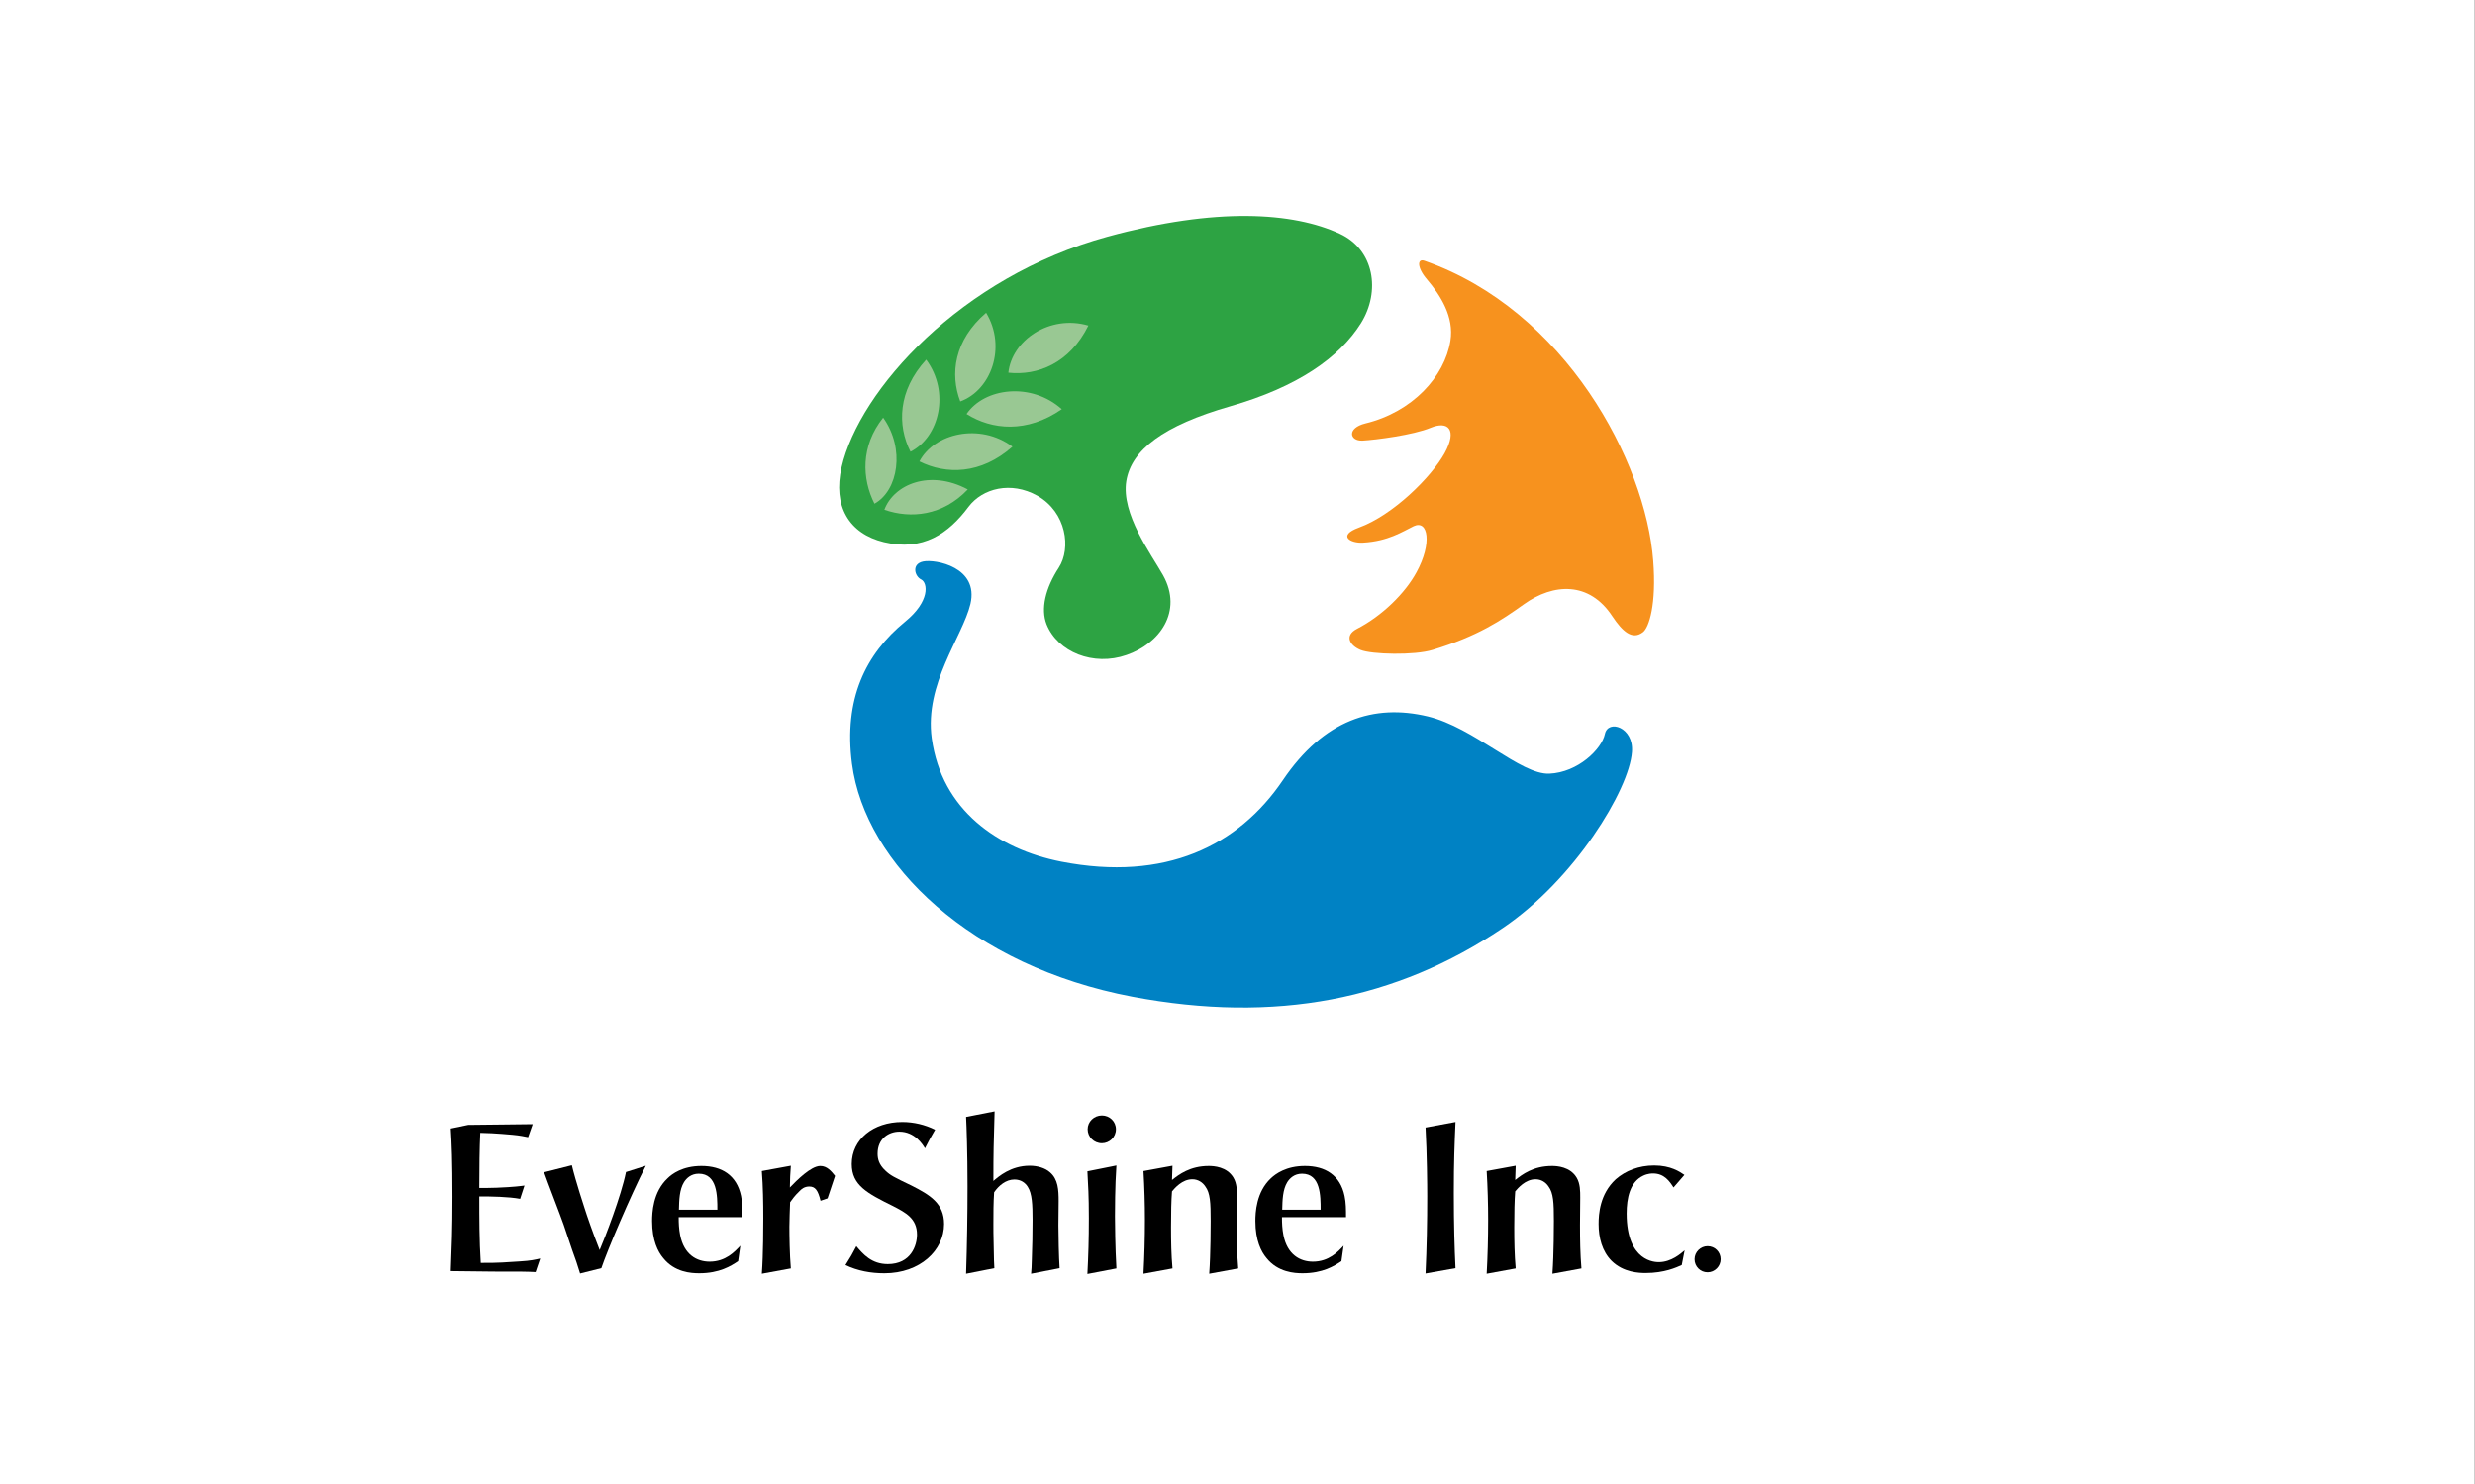 <?xml version="1.0" encoding="utf-8"?>
<!-- Generator: Adobe Illustrator 19.0.0, SVG Export Plug-In . SVG Version: 6.00 Build 0)  -->
<svg version="1.1" id="Layer_1" xmlns="http://www.w3.org/2000/svg" xmlns:xlink="http://www.w3.org/1999/xlink" x="0px" y="0px"
	 viewBox="0 0 1024 614" enable-background="new 0 0 1024 614" xml:space="preserve">
<rect x="0" y="0" width="1024" height="614" fill="#333333" stroke="none"/>
<rect id="XMLID_43_" x="-0.1" fill="#FFFFFF" width="1024" height="614"/>
<g id="XMLID_2_">
	<g id="XMLID_32_">
		<path id="XMLID_42_" fill="#0082C4" d="M382,232.3c5-1,23.1,2.3,19.5,17.6c-3.3,13.7-19.1,32.9-16,55.6
			c4.1,29.6,27.2,45.8,53.6,51c43,8.4,73.3-6.6,91.6-33.6c17-25.2,37.8-31.8,60-26.5c19.2,4.6,38.4,24.2,50.3,23.7
			c11.9-0.5,21.7-10.2,23-16.4c1.3-6.2,12-2.9,11.2,7.4c-1.1,15.6-23.8,52.9-53.5,72.9c-43.9,29.6-93.9,39.6-153.2,28.4
			c-66.5-12.6-110.6-54.9-116-96.4c-3.5-26.8,5.6-45.4,22-58.8c10.4-8.5,9.3-16,6.7-17.4C378.4,238.5,377,233.3,382,232.3z"/>
		<path id="XMLID_41_" fill="#2DA343" d="M400.7,209.7c-8.2,11-18.8,18.5-35,14.6c-14.5-3.5-21.2-15-17.5-31
			c7.3-31.8,49.3-78.8,110.1-95.4c45-12.3,76.8-10.1,96-1.2c14.3,6.6,17,23.8,8.8,37c-8.9,14.2-26.2,26.4-54.1,34.4
			c-27.8,8-40.9,18.1-43,30.9c-2.2,13.6,10.2,30.1,15.2,39c8.4,15.1-1.6,28.4-15.1,33c-13.7,4.8-28.5-1.2-33.1-12.7
			c-2.5-6.4-0.5-14.9,5.1-23.5c5.1-7.9,3.2-22.8-8.9-29.7C418.3,199,406.5,202,400.7,209.7z"/>
		<path id="XMLID_40_" fill="#F7921E" d="M589.4,107.9c58.4,20.5,91.5,83.3,94.6,124.1c1.4,17.9-1.7,27.7-4.3,29.6
			c-4.4,3.3-8.4-0.3-12.6-6.6c-9.5-14.5-24.3-13.8-36.6-5c-9.4,6.7-19,13.2-37.8,18.9c-7.4,2.3-25.2,1.9-29.8,0
			c-4.6-1.9-6.7-6-1.5-8.7c10.5-5.4,20-14.8,24.7-23.5c6.5-11.9,4.8-21.8-1.2-19c-4.7,2.3-10.6,6.2-20.8,6.8
			c-5.4,0.4-10.9-2.9-1.9-6.2c14.1-5.1,30-20.9,35.5-30.8c5.4-9.8,1.4-13.5-5.8-10.5c-7.2,3-22.8,5-28.2,5.3
			c-5.4,0.2-6.5-5.2,1.2-7.1c19.4-4.7,32.8-19.3,35.2-34.2c1.6-9.9-4.1-18.8-9.7-25.4C586.2,110.7,586.3,106.8,589.4,107.9z"/>
		<path id="XMLID_39_" fill="#99C893" d="M365.9,210.9c10.9,3.8,24.2,2.5,34.5-8.4C384.7,194.1,369.8,200.4,365.9,210.9z"/>
		<path id="XMLID_38_" fill="#99C893" d="M361.8,208.4c-5.2-10.3-5.8-23.8,3.6-35.6C374.6,185.7,371.6,203,361.8,208.4z"/>
		<path id="XMLID_37_" fill="#99C893" d="M380.4,190.9c11,5.5,25.4,5.5,38.5-6.1C405.4,174.8,386.6,179.2,380.4,190.9z"/>
		<path id="XMLID_36_" fill="#99C893" d="M376.7,186.9c-5.5-10.9-5.3-25.2,6.5-38.1C393.2,162.3,388.6,180.9,376.7,186.9z"/>
		<path id="XMLID_35_" fill="#99C893" d="M399.9,171.3c10.5,6.6,25,8,39.4-2C426.7,158,407.3,160.4,399.9,171.3z"/>
		<path id="XMLID_34_" fill="#99C893" d="M397.3,166.1c-4.3-11.3-2.6-25.3,10.7-36.7C416.6,143.7,410,161.5,397.3,166.1z"/>
		<path id="XMLID_33_" fill="#99C893" d="M417.2,154.2c12.1,1.3,25.4-3.9,33.1-19.5C434.2,130,418.6,140.9,417.2,154.2z"/>
	</g>
	<path id="XMLID_30_" d="M218.5,470.5c-1.5-0.3-3.3-0.7-6.5-1c-0.3,0-6.9-0.7-13.3-0.8c-0.3,6.2-0.4,14.3-0.4,22.8
		c2.2,0,4.2,0,7.1-0.1c7.4-0.3,10.1-0.7,11.6-0.9l-1.8,5.5c-4.9-0.9-11.9-1-16.9-1c0,9.2,0,18.3,0.6,27.5c6.6,0.1,11.6-0.3,16.1-0.6
		c4.9-0.3,6.2-0.7,8.5-1.2l-1.9,5.6c-4.2-0.2-5.3-0.2-17.5-0.2c-4.9,0-12.7-0.2-17.6-0.2c0.4-10.4,0.7-16.8,0.7-30.8
		c0-14.9-0.3-21.8-0.7-28.2l7.2-1.5c4.3,0,23.6-0.3,26.7-0.3L218.5,470.5z"/>
	<path id="XMLID_28_" d="M236.6,482.1c1.6,6.7,5.1,17.3,5.3,17.9c1,3.2,3.3,9.8,6.2,17.2c2.2-5.1,8.9-22.4,10.9-32.3l8.2-2.6
		c-6.4,12.6-15.8,34.7-18.4,42.4l-8.8,2.2c-0.9-3-2.1-6.6-3.3-9.8c-1.2-3.5-2.3-6.9-3.5-10.4c-1.1-3.2-6.9-18.2-8.1-21.7
		L236.6,482.1z"/>
	<path id="XMLID_25_" d="M280.9,500.5c0.1-4,0.2-8.3,2.1-11.4c1-1.6,2.9-3.5,6.1-3.5c7.7,0,7.7,9.2,7.7,14.9H280.9z M307.2,503.6
		c0-3.1,0-6-0.6-8.8c-1.8-8.6-8-12.4-16.4-12.4c-7.8,0-12.2,3.3-14,5.1c-6.1,5.7-6.4,14.3-6.4,17.7c0,8,2.4,12.7,4.6,15.3
		c4.7,5.9,11.5,6.3,14.9,6.3c8.4,0,13.1-3,16.1-5l0.9-6.4c-2.3,2.5-6.1,6.6-12.7,6.6c-5.3,0-10.6-2.9-12.2-11
		c-0.5-2.5-0.6-5-0.6-7.4H307.2z"/>
	<path id="XMLID_23_" d="M327.2,482.3c-0.3,4-0.3,4.7-0.4,9c2.8-2.9,8.7-8.9,12.6-8.9c2.8,0,4.6,2.2,6.1,4.1l-3.1,9.3l-2.9,1
		c-1.1-4.4-2.2-5.9-4.7-5.9c-2,0-3.3,1.1-4.1,2c-2,1.9-2.9,3.3-3.8,4.5c-0.1,2.6-0.3,7.7-0.3,10.1c0,3.6,0.1,11.5,0.6,17.3l-12,2.2
		c0.6-8,0.6-20.3,0.6-22.9c0-6.5-0.1-13-0.6-19.6L327.2,482.3z"/>
	<path id="XMLID_21_" d="M382.7,475.1c-1-1.7-4.3-6.9-10.6-6.9c-4.3,0-9,2.8-9,9.1c0,2.1,0.5,4.5,3.2,7c2.1,2,3.5,2.7,10.8,6.2
		c7.7,3.9,13.5,7.4,13.5,15.9c0,10.9-9.9,20.4-24.7,20.4c-5.6,0-11.1-1-16.1-3.4c2.2-3.5,2.8-4.5,4.5-7.8c2.8,3.3,6.3,7.4,13,7.4
		c9.6,0,12.1-7.7,12.1-12.2c0-6.7-4.7-9.1-9.9-11.8c-10.7-5.3-17.1-8.6-17.1-17.4c0-10.2,8.9-17.4,20.9-17.4c4.7,0,9.4,1.1,13.6,3.2
		C384.9,470.8,384.4,471.8,382.7,475.1z"/>
	<path id="XMLID_19_" d="M411.5,459.8c-0.4,13.8-0.5,16.5-0.5,28.8c2.1-1.8,7.2-6.3,15-6.3c3.2,0,6.4,0.9,8.4,2.7
		c3.4,2.9,3.6,7.3,3.6,12c0,1.4-0.1,8.5-0.1,10c0,3.8,0.2,13.6,0.5,17.7l-11.8,2.3c0.2-2.2,0.2-2.6,0.3-6c0.2-5.4,0.3-10.8,0.3-16.2
		c0-6.5-0.2-11-2-13.8c-1-1.6-2.8-3-5.5-3c-3.5,0-6.5,2.5-8.4,5.3c-0.3,4.4-0.3,8.8-0.3,13.2c0,1.6,0,5,0.1,7.9
		c0.1,7.5,0.2,8,0.3,10.3l-11.7,2.3c0.4-12.1,0.6-24.1,0.6-36.2c0-14.3-0.4-24.6-0.6-28.7L411.5,459.8z"/>
	<path id="XMLID_16_" d="M461.7,467.2c0,3.3-2.7,5.8-5.8,5.8c-3.3,0-5.9-2.6-5.9-5.8c0-3.1,2.6-5.7,5.9-5.7
		C459.1,461.5,461.7,464,461.7,467.2z M461.9,482.2c-0.6,8.4-0.6,19.2-0.6,21.1c0,2.1,0.1,13.2,0.6,21.5l-12,2.3
		c0.4-7.9,0.6-14.1,0.6-23.1c0-9.4-0.3-13.7-0.6-19.4L461.9,482.2z"/>
	<path id="XMLID_14_" d="M485.1,482.3c-0.1,2-0.1,3.9-0.2,5.9c2.9-2.3,7.5-5.8,15.2-5.8c2.1,0,7.5,0.3,10.2,4.8
		c1.5,2.5,1.5,5.6,1.5,8.3c0,1.6-0.1,9.6-0.1,11.4c0,6,0.1,12,0.6,17.9l-12,2.2c0.6-8.3,0.6-20.5,0.6-21.8c0-7.7-0.2-11.6-2.2-14.3
		c-1.1-1.7-3-3-5.4-3c-4.2,0-7.3,3.7-8.4,5c-0.3,3.9-0.4,8.6-0.4,14.9c0,5.7,0.1,11.4,0.6,17l-12,2.2c0.4-7.4,0.6-14.8,0.6-22.2
		c0-6.8-0.2-13.5-0.6-20.3L485.1,482.3z"/>
	<path id="XMLID_11_" d="M530.5,500.5c0.1-4,0.2-8.3,2.1-11.4c1-1.6,2.9-3.5,6.1-3.5c7.7,0,7.7,9.2,7.7,14.9H530.5z M556.9,503.6
		c0-3.1,0-6-0.6-8.8c-1.8-8.6-8-12.4-16.4-12.4c-7.8,0-12.2,3.3-14.1,5.1c-6.1,5.7-6.4,14.3-6.4,17.7c0,8,2.4,12.7,4.6,15.3
		c4.7,5.9,11.6,6.3,14.9,6.3c8.4,0,13.1-3,16.1-5l0.9-6.4c-2.3,2.5-6.1,6.6-12.7,6.6c-5.3,0-10.6-2.9-12.2-11
		c-0.5-2.5-0.6-5-0.6-7.4H556.9z"/>
	<path id="XMLID_9_" d="M602.2,464.2c-0.4,9.5-0.7,16-0.7,29.4c0,13.4,0.3,22.9,0.7,31.1l-12.4,2.2c0.5-10.7,0.7-21.3,0.7-32
		c0-4.5-0.1-17.7-0.7-28.4L602.2,464.2z"/>
	<path id="XMLID_7_" d="M627.1,482.3c-0.1,2-0.1,3.9-0.2,5.9c2.9-2.3,7.5-5.8,15.2-5.8c2.1,0,7.5,0.3,10.2,4.8
		c1.5,2.5,1.5,5.6,1.5,8.3c0,1.6-0.1,9.6-0.1,11.4c0,6,0.1,12,0.6,17.9l-12,2.2c0.6-8.3,0.6-20.5,0.6-21.8c0-7.7-0.2-11.6-2.2-14.3
		c-1.1-1.7-3-3-5.4-3c-4.2,0-7.3,3.7-8.4,5c-0.3,3.9-0.4,8.6-0.4,14.9c0,5.7,0.1,11.4,0.6,17l-12,2.2c0.4-7.4,0.6-14.8,0.6-22.2
		c0-6.8-0.2-13.5-0.6-20.3L627.1,482.3z"/>
	<path id="XMLID_5_" d="M692.4,491.3c-1.6-2.5-3.8-5.8-8.5-5.8c-0.4,0-2.1,0-4,0.9c-5.6,2.6-6.9,9.4-6.9,15.7
		c0,20.1,12,20.1,13.3,20.1c5.2,0,9.2-3.6,10.7-4.9l-1.2,6.1c-2.2,1-7.2,3.3-14.9,3.3c-2.8,0-9.2-0.2-14.1-5c-4-4-5.4-9.7-5.4-15.3
		c0-4.1,0.5-12.4,7.1-18.5c4-3.5,9.5-5.7,15.9-5.7c6.8,0,10.6,2.6,12.5,3.9L692.4,491.3z"/>
	<path id="XMLID_3_" d="M711.9,521c0,2.9-2.4,5.4-5.4,5.4c-3,0-5.4-2.4-5.4-5.4c0-3,2.5-5.4,5.4-5.4
		C709.5,515.6,711.9,518,711.9,521z"/>
</g>
<g id="XMLID_1_">
</g>
<g id="XMLID_44_">
</g>
<g id="XMLID_45_">
</g>
<g id="XMLID_46_">
</g>
<g id="XMLID_47_">
</g>
<g id="XMLID_48_">
</g>
</svg>
